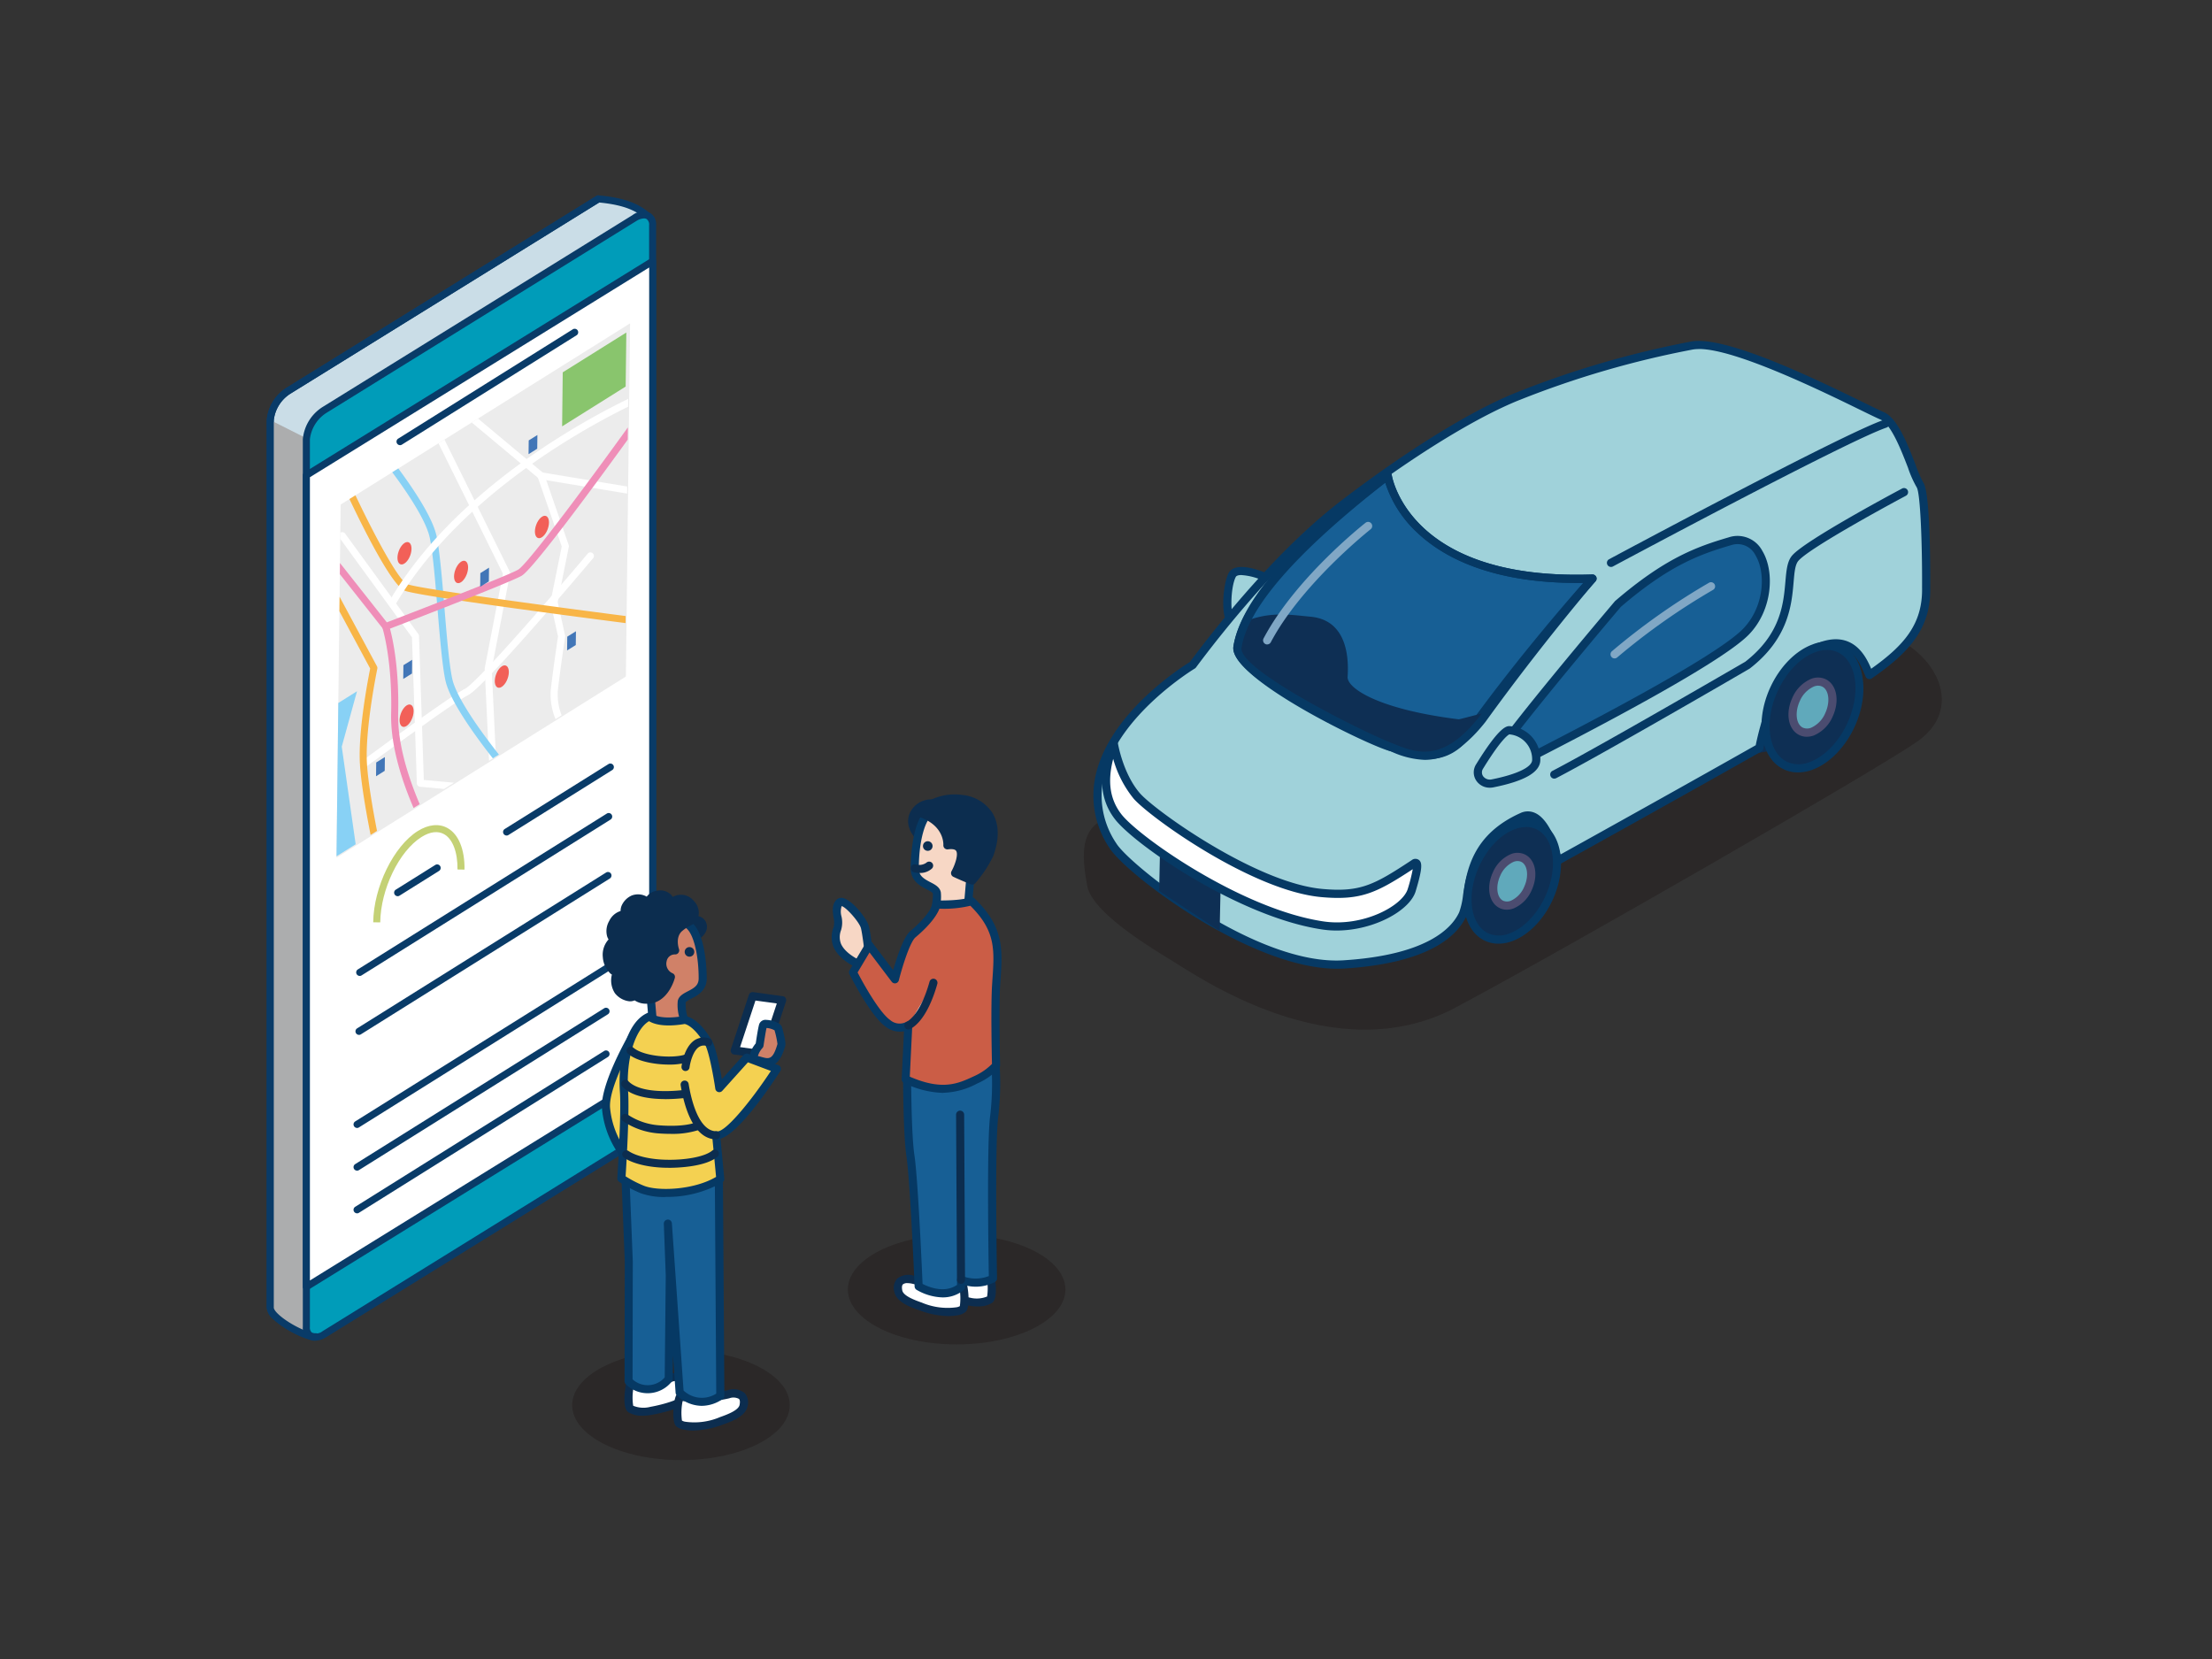 <svg xmlns="http://www.w3.org/2000/svg" xmlns:xlink="http://www.w3.org/1999/xlink" width="400" height="300" viewBox="0 0 400 300"><rect x="0" y="0" width="400" height="300" fill="#333333" stroke="none"/><defs><clipPath id="a"><rect width="400" height="300" transform="translate(2480 380)" fill="#bababa"/></clipPath><clipPath id="b"><path d="M60.85,154.84l52.16-32.66.75-63.6L61.6,91.24Z" fill="none"/></clipPath></defs><g transform="translate(-2480 -380)" clip-path="url(#a)"><g transform="translate(2480 380)"><rect width="400" height="300" fill="none"/><path d="M263.19,182.2c19-10.08,75.81-42.76,83.47-48.08s4.58-13.7-2.35-17.94c-2.57-1.57-53.06-29.66-53.06-29.66L199.14,148.4c-4.01,2.17-3.35,7.24-2.54,11.77s10.26,10.48,15.04,13.37,29.52,20.35,51.55,8.67Z" fill="#190e0e" opacity="0.3"/><path d="M229.14,104.5s-5.37-2.44-6.35-.49-1.37,7.86.16,8.85,6.18-8.36,6.18-8.36Z" fill="#a0d2da"/><path d="M223.21,113.68a1.253,1.253,0,0,1-.65-.19c-2.07-1.34-1.41-7.84-.42-9.8,1.23-2.46,6.31-.31,7.31.14a.764.764,0,0,1,.39.42.776.776,0,0,1-.03.58c-.96,1.93-4.23,8.25-6.22,8.8a1.261,1.261,0,0,1-.37.05Zm1.25-9.69c-.51,0-.88.11-1,.35-.96,1.91-1.05,6.95-.19,7.83.82-.37,2.93-3.56,4.85-7.3a11.212,11.212,0,0,0-3.67-.88Z" fill="#063964"/><path d="M283.76,152.41l-13.56-.2.73-11.08,13.55.2Z" fill="#0e2f54"/><path d="M323.6,135.1l-13.95,2.64,1.12-13.92,13.55.2Z" fill="#0e2f54"/><path d="M327.5,117.68c-6.15.53-8.64,6.74-9.66,11.94,4.68-2.65,8.67-4.93,11.29-6.48,1.13-.66,4.85-3.2,5.92-3.94-.88-1.95-5-1.74-7.54-1.52Z" fill="none"/><path d="M274.5,71.66c-8.6,3.44-20.36,10.96-31.28,19.29s-21.46,21.14-27.54,29.32c0,0-25.6,15.31-14.38,32.73,2.89,4.49,26.02,22.4,41.76,21.4,14.96-.96,19.92-5.72,21.48-9.12s-.3-12.62,10.68-17.55c3.75-1.69,5.77,5.63,6.54,7.88,10.08-5.6,25.22-14.03,36.39-20.36,1.02-5.2,3.82-14.61,9.35-17.58,7.68-4.11,9.67,2.45,10.55,4.4,6.88-4.76,10.41-8.85,10.26-15.84,0,0,.07-16.93-1.12-18.54s-3.63-11.16-6.87-12.51-27.04-14.08-34.37-12.7a169.082,169.082,0,0,0-31.46,9.17Z" fill="#a0d2da"/><path d="M241.8,175.18c-15.66,0-38.05-17-41.13-21.78a16.857,16.857,0,0,1-2.5-13.39c2.62-11.19,15.48-19.36,17-20.3,5.39-7.24,16.06-20.56,27.6-29.36,11.93-9.09,23.39-16.16,31.45-19.38a171.543,171.543,0,0,1,31.6-9.21c6.27-1.17,23.2,7.12,31.34,11.1,1.61.79,2.89,1.41,3.45,1.65,2.51,1.05,4.33,5.77,5.8,9.56a21.727,21.727,0,0,0,1.38,3.19c1.24,1.67,1.28,14.95,1.26,18.98.16,7.49-3.93,11.84-10.58,16.44a.75.75,0,0,1-1.1-.31c-.07-.15-.14-.33-.23-.53-.59-1.41-1.58-3.77-3.71-4.52-1.49-.53-3.37-.19-5.59,1-5.84,3.13-8.34,13.85-8.97,17.07a.715.715,0,0,1-.36.5c-11.76,6.66-27.85,15.62-36.4,20.36a.712.712,0,0,1-.62.04.737.737,0,0,1-.43-.45l-.21-.63c-.64-1.95-1.96-6.01-3.88-6.85a1.647,1.647,0,0,0-1.45.04c-7.96,3.58-8.84,9.4-9.49,13.65a13.914,13.914,0,0,1-.82,3.54c-1.75,3.82-7.01,8.59-22.11,9.55-.43.03-.86.04-1.3.04ZM307.24,63.12a6.794,6.794,0,0,0-1.15.09,169.937,169.937,0,0,0-31.3,9.12h-.01c-7.94,3.18-19.28,10.17-31.11,19.19-11.88,9.06-23.12,23.42-27.4,29.18a.756.756,0,0,1-.21.19c-.14.08-13.87,8.42-16.45,19.45a15.423,15.423,0,0,0,2.31,12.25c2.52,3.92,25.27,22.12,41.09,21.06,15.13-.97,19.56-5.86,20.86-8.69a13.694,13.694,0,0,0,.7-3.15c.66-4.33,1.65-10.87,10.34-14.77a3.136,3.136,0,0,1,2.66-.04c2.44,1.08,3.84,5.16,4.61,7.52,8.64-4.8,23.94-13.32,35.31-19.76.76-3.73,3.45-14.42,9.66-17.75,2.6-1.39,4.89-1.76,6.78-1.09,2.56.91,3.77,3.44,4.44,5.01,5.95-4.22,9.34-8.09,9.2-14.69.04-8.13-.32-17.12-.97-18.12a19.074,19.074,0,0,1-1.57-3.53c-1.22-3.15-3.06-7.92-4.99-8.73-.6-.25-1.83-.85-3.53-1.68-6.93-3.39-22.62-11.07-29.27-11.07ZM274.5,71.66h0Z" fill="#063964"/><path d="M250.95,86s3.16,19.76,37.04,18.62c0,0-11.39,12.6-21.66,26.82-5.09,7.77-10.87,4.52-14.82,3.64s-28.5-13.15-27.73-18.07,5.1-14.36,27.18-31.02Z" fill="#175f95"/><path d="M258.34,137.26a18.764,18.764,0,0,1-5.22-.97c-.62-.18-1.22-.35-1.78-.48-3.31-.74-29.2-13.11-28.3-18.91,1.26-8.1,10.5-18.69,27.46-31.49a.747.747,0,0,1,.72-.1.734.734,0,0,1,.45.57c.13.78,3.52,19.14,36.28,18a.776.776,0,0,1,.7.43.751.751,0,0,1-.12.81c-.11.12-11.48,12.73-21.61,26.76-2.77,4.23-5.78,5.38-8.58,5.38ZM250.5,87.27c-16.07,12.25-24.82,22.3-26,29.86-.62,3.95,22.64,16.23,27.16,17.24.59.13,1.21.31,1.87.5,3.81,1.1,8.12,2.36,12.17-3.83,8.32-11.52,17.45-22.08,20.6-25.64-16.66.24-25.52-4.8-30.05-9.12a21.071,21.071,0,0,1-5.75-9.01Z" fill="#063964"/><path d="M292.59,109.21s-21.01,24.79-22.6,28.3-.72,3.41,2.1,1.86,37.42-18.73,43.64-25.14,3.79-18.31-2.88-16.36c-5.76,1.69-11.36,3.71-20.26,11.34Z" fill="#175f95"/><path d="M269.63,141.14a1.109,1.109,0,0,1-.8-.3c-.69-.63-.36-1.77.48-3.64,1.61-3.57,21.85-27.46,22.71-28.47a.6.6,0,0,1,.08-.08c8.97-7.69,14.61-9.75,20.53-11.49a5.073,5.073,0,0,1,6.07,2.48c2.26,3.75,1.82,10.71-2.44,15.1-5.34,5.5-30.85,18.6-40.46,23.53-1.73.89-2.93,1.5-3.36,1.74a7.118,7.118,0,0,1-2.82,1.13Zm.31-1.21h0Zm23.17-30.2c-7.26,8.56-21.23,25.38-22.45,28.08a10.249,10.249,0,0,0-.67,1.76,13.209,13.209,0,0,0,1.74-.86c.44-.24,1.65-.86,3.4-1.76,9.54-4.9,34.9-17.92,40.07-23.24,3.79-3.9,4.21-10.03,2.24-13.31a3.621,3.621,0,0,0-4.39-1.82c-5.75,1.68-11.22,3.68-19.94,11.15Z" fill="#063964"/><path d="M251.51,135.09c3.95.88,8.27,5.86,16.95-6.16.08-.11-4.8,1.25-4.72,1.14-14.55-1.81-20.18-5.64-20.05-7.68.16-2.46.37-10.22-6.7-10.87-3.62-.33-7.32-1.03-12.04.93a32.62,32.62,0,0,0-1.17,4.56c-.77,4.92,23.79,17.19,27.73,18.07Z" fill="#0e2f54"/><path d="M257.62,137.41a15.92,15.92,0,0,1-5.94-1.46l-.45-.18c-.29-.11-29.15-12.71-28.19-18.87,1.2-7.72,10.44-18.31,27.45-31.49a.722.722,0,0,1,.72-.1.746.746,0,0,1,.46.57c.13.78,3.52,19.14,36.28,18a.77.77,0,0,1,.69.42.716.716,0,0,1-.11.8c-.1.11-9.78,11.4-19.91,25.44-4.23,5.37-7.89,6.87-11.02,6.87Zm-7.11-50.12c-16.13,12.61-24.88,22.65-26,29.85-.61,3.9,21.42,14.99,27.27,17.27l.45.18c3.85,1.52,8.65,3.42,15.23-4.93,8.19-11.35,16.1-20.92,18.9-24.25-16.69.22-25.57-4.79-30.11-9.12a21.084,21.084,0,0,1-5.75-8.99Z" fill="#063964"/><path d="M229.14,116.54a.692.692,0,0,1-.34-.09.743.743,0,0,1-.31-1c5.76-10.88,17.93-20.51,18.45-20.92a.736.736,0,0,1,1.04.13.744.744,0,0,1-.12,1.04c-.12.1-12.45,9.84-18.06,20.44a.734.734,0,0,1-.65.39Z" fill="#80a7c5"/><path d="M291.97,119.06a.711.711,0,0,1-.55-.25.732.732,0,0,1,.06-1.04,121.48,121.48,0,0,1,17.56-12.39.741.741,0,1,1,.73,1.29,119.7,119.7,0,0,0-17.31,12.2.722.722,0,0,1-.49.19Z" fill="#80a7c5"/><path d="M269.93,141.64a2.075,2.075,0,0,1-2.38-3.05c1.85-3,4.36-6.68,5.49-6.54a5.184,5.184,0,0,1,4.75,5.37C277.77,139.61,273.47,140.93,269.93,141.64Z" fill="#a0d2da"/><path d="M269.41,142.44a2.9,2.9,0,0,1-2.43-1.24,2.689,2.689,0,0,1-.05-2.99c4.38-7.11,5.61-6.96,6.21-6.89a5.932,5.932,0,0,1,5.4,6.11c-.02,2.19-2.78,3.8-8.45,4.94h0a3.115,3.115,0,0,1-.67.07Zm3.55-9.65s-1.12.27-4.77,6.2a1.222,1.222,0,0,0,0,1.37,1.531,1.531,0,0,0,1.6.57h0c4.54-.91,7.26-2.22,7.27-3.5a4.5,4.5,0,0,0-4.1-4.63Z" fill="#063964"/><path d="M220.55,168.33l-10.94-7.22.14-6.52L220.71,161Z" fill="#0e2f54"/><ellipse cx="11.1" cy="7.31" rx="11.1" ry="7.31" transform="translate(262.208 166.433) rotate(-65.49)" fill="#0e2f54"/><path d="M270.97,170.65a5.789,5.789,0,0,1-2.44-.53c-4.03-1.86-5.09-8.2-2.37-14.13,1.64-3.58,4.36-6.36,7.27-7.44a6.331,6.331,0,0,1,4.97.05c4.03,1.86,5.09,8.2,2.37,14.13h0c-1.64,3.58-4.36,6.36-7.27,7.44A7.253,7.253,0,0,1,270.97,170.65Zm4.99-21.09a6.038,6.038,0,0,0-2.02.38c-2.55.94-4.96,3.44-6.44,6.67-2.38,5.19-1.64,10.65,1.65,12.17a4.909,4.909,0,0,0,3.84,0c2.55-.94,4.96-3.44,6.44-6.67h0c2.38-5.19,1.64-10.65-1.65-12.17a4.279,4.279,0,0,0-1.82-.39Z" fill="#063964"/><ellipse cx="4.62" cy="3.12" rx="4.62" ry="3.12" transform="translate(268.707 162.282) rotate(-65.5)" fill="#60a9bb"/><path d="M272.47,164.5a2.946,2.946,0,0,1-1.24-.27c-1.97-.91-2.53-3.76-1.27-6.49a6.232,6.232,0,0,1,3.26-3.29,3.175,3.175,0,0,1,2.48.04c1.97.91,2.53,3.76,1.27,6.49h0a6.232,6.232,0,0,1-3.26,3.29,3.476,3.476,0,0,1-1.24.23Zm1.98-8.8a2.257,2.257,0,0,0-.73.14,4.759,4.759,0,0,0-2.43,2.52c-.88,1.91-.62,3.99.55,4.53a1.84,1.84,0,0,0,1.35,0,4.759,4.759,0,0,0,2.43-2.52h0c.88-1.91.62-3.99-.55-4.53a1.412,1.412,0,0,0-.62-.13Zm1.85,4.97h0Z" fill="#4b4c70"/><ellipse cx="11.65" cy="7.67" rx="11.65" ry="7.67" transform="translate(315.937 135.28) rotate(-65.49)" fill="#0e2f54"/><path d="M325.14,139.68a6,6,0,0,1-2.55-.55c-4.21-1.94-5.32-8.58-2.48-14.79,1.72-3.75,4.56-6.66,7.61-7.79a6.654,6.654,0,0,1,5.19.05c4.21,1.94,5.32,8.58,2.48,14.79h0c-1.72,3.75-4.56,6.66-7.61,7.79a7.7,7.7,0,0,1-2.65.5Zm5.24-22.15a6.175,6.175,0,0,0-2.13.41c-2.69.99-5.22,3.62-6.78,7.02-2.51,5.47-1.72,11.23,1.75,12.83a5.232,5.232,0,0,0,4.06,0c2.69-1,5.22-3.62,6.78-7.02h0c2.51-5.47,1.72-11.23-1.75-12.83a4.607,4.607,0,0,0-1.93-.41Zm4.35,13.55h0Z" fill="#063964"/><ellipse cx="4.85" cy="3.28" rx="4.85" ry="3.28" transform="translate(322.759 130.921) rotate(-65.5)" fill="#60a9bb"/><path d="M326.72,133.23a3.028,3.028,0,0,1-1.29-.28c-2.05-.94-2.63-3.92-1.32-6.76a6.47,6.47,0,0,1,3.4-3.43,3.334,3.334,0,0,1,2.58.04c2.05.94,2.63,3.91,1.32,6.76a6.47,6.47,0,0,1-3.4,3.43,3.761,3.761,0,0,1-1.29.24Zm2.08-9.24a2.3,2.3,0,0,0-.78.15,5,5,0,0,0-2.57,2.66c-.93,2.03-.66,4.23.6,4.8a1.953,1.953,0,0,0,1.45,0,5,5,0,0,0,2.57-2.66h0c.93-2.03.66-4.23-.6-4.8a1.613,1.613,0,0,0-.67-.14Z" fill="#4b4c70"/><path d="M281.07,140.8a.728.728,0,0,1-.66-.4.738.738,0,0,1,.32-1c8.56-4.45,34.6-19.58,34.86-19.73,6.44-5.01,6.92-10.5,7.27-14.52.18-2.04.32-3.64,1.21-4.69,2.37-2.79,19.17-11.74,19.89-12.12a.74.74,0,1,1,.69,1.31c-4.79,2.55-17.64,9.63-19.45,11.77-.59.69-.71,2.09-.86,3.86-.35,4.04-.88,10.15-7.92,15.61-.34.21-26.41,15.36-35,19.82a.707.707,0,0,1-.34.08Z" fill="#063964"/><path d="M291.32,102.52a.739.739,0,0,1-.35-1.39c1.73-.93,42.52-22.79,49.7-25.21a.74.74,0,0,1,.48,1.4c-7.06,2.38-49.05,24.88-49.47,25.11a.73.73,0,0,1-.35.09Z" fill="#063964"/><path d="M201.4,134.49s.89,5.67,4.15,9.44c2.65,3.07,21.05,16.46,33.51,17.57,7.2.64,9.82-.87,16.6-5.32,1-.66.65,1.35-.38,4.78s-8.64,7.5-16.07,6.4c-14.93-2.22-33.7-15.38-37.01-19.66s-2.24-9.35-.79-13.2Z" fill="#fff"/><path d="M241.69,168.27a17.266,17.266,0,0,1-2.59-.19c-14.99-2.23-33.86-15.26-37.48-19.94-2.78-3.59-3.07-8.14-.9-13.91a.743.743,0,0,1,1.43.14c0,.05.9,5.51,3.98,9.07,2.7,3.12,21.05,16.25,33.02,17.31,6.9.62,9.37-.76,16.12-5.2a1.077,1.077,0,0,1,1.29-.06c.63.47.71,1.44-.56,5.67-1.06,3.52-7.6,7.11-14.3,7.11ZM201.3,137.23c-1.07,4.11-.59,7.33,1.48,10.01,3.13,4.05,21.75,17.18,36.53,19.38,7.13,1.06,14.33-2.8,15.26-5.88a30.235,30.235,0,0,0,.9-3.56c-6.51,4.25-9.33,5.68-16.47,5.05-12.57-1.11-31.14-14.5-34.01-17.82a19.922,19.922,0,0,1-3.69-7.18Z" fill="#063964"/><path d="M117.78,39.71c-1.78-1.82-4.06-3.24-9.58-3.74L52.16,70.66a7.1,7.1,0,0,0-3.29,5.3V236.5c0,1.82,6.22,5.35,8.26,5.22Z" fill="#cadde7"/><path d="M57.02,242.36c-1.89,0-5.74-2.06-7.55-3.77a3.143,3.143,0,0,1-1.24-2.1V75.96a7.724,7.724,0,0,1,3.6-5.85l56.03-34.69a.6.6,0,0,1,.39-.09c5.6.51,8.04,1.94,9.98,3.93a.638.638,0,0,1,.15.63L57.73,241.9a.632.632,0,0,1-.57.45h-.15ZM108.35,36.62,52.5,71.2a6.533,6.533,0,0,0-2.99,4.76V236.5s.02.41.84,1.17a15.84,15.84,0,0,0,6.33,3.39L117.06,39.89C115.37,38.26,113.15,37.08,108.35,36.62Z" fill="#093b68"/><path d="M57.13,241.69l2.76-9.18-.7-151.35-10.32-5.2V236.47c0,1.82,6.22,5.35,8.26,5.22Z" fill="#acadae"/><path d="M114.73,206.56,58.69,241.25c-1.82,1.11-3.29.54-3.29-1.28V79.43a7.1,7.1,0,0,1,3.29-5.3l56.04-34.69c1.82-1.11,3.29-.54,3.29,1.28V201.26A7.1,7.1,0,0,1,114.73,206.56Z" fill="#009cb9"/><path d="M56.97,242.45a2.268,2.268,0,0,1-1.1-.27,2.376,2.376,0,0,1-1.11-2.21V79.43a7.724,7.724,0,0,1,3.6-5.85l56.03-34.69a3.128,3.128,0,0,1,3.15-.39,2.376,2.376,0,0,1,1.11,2.21V201.25a7.706,7.706,0,0,1-3.59,5.84L59.03,241.78a4,4,0,0,1-2.05.66ZM116.44,39.5a2.8,2.8,0,0,0-1.38.47L59.03,74.66a6.533,6.533,0,0,0-2.99,4.76V239.96a1.217,1.217,0,0,0,.46,1.1,2.009,2.009,0,0,0,1.86-.36l56.03-34.69h0a6.533,6.533,0,0,0,2.99-4.76V40.71a1.217,1.217,0,0,0-.46-1.1.922.922,0,0,0-.48-.11Z" fill="#093b68"/><path d="M118.02,193.98,55.4,232.69V85.95l62.62-38.72Z" fill="#fff"/><path d="M55.4,233.33a.681.681,0,0,1-.31-.08.648.648,0,0,1-.33-.56V85.95a.633.633,0,0,1,.3-.54L117.68,46.7a.614.614,0,0,1,.64-.01.648.648,0,0,1,.33.56V194a.633.633,0,0,1-.3.54L55.73,233.25a.656.656,0,0,1-.33.09ZM56.04,86.3V231.55l61.35-37.93V48.37Zm61.98,107.68h0Z" fill="#093b68"/><path d="M57.02,242.36c-1.89,0-5.74-2.06-7.55-3.77a3.143,3.143,0,0,1-1.24-2.1V75.96a7.724,7.724,0,0,1,3.6-5.85l56.03-34.69a.64.64,0,0,1,.67,1.09L52.5,71.2a6.533,6.533,0,0,0-2.99,4.76V236.5s.02.41.84,1.17c1.85,1.74,5.55,3.51,6.75,3.42a.636.636,0,0,1,.07,1.27h-.15Z" fill="#093b68"/><path d="M60.85,155.1l52.33-32.76.76-63.87L61.6,91.24Z" fill="#ececec"/><g clip-path="url(#b)"><path d="M86.34,143.22h-.06l-10.32-.95a.636.636,0,0,1-.58-.61l-.88-26.41L61.38,97.24a.637.637,0,1,1,1.03-.75l13.24,18.16a.641.641,0,0,1,.12.35l.87,26.04,9.76.9a.624.624,0,0,1,.57.69.639.639,0,0,1-.63.58Z" fill="#fff"/><path d="M89.24,141.76a.623.623,0,0,1-.63-.61l-.96-20.21a.757.757,0,0,1,.01-.15l3.29-17.04L77.2,75.93a.626.626,0,0,1,.29-.85.635.635,0,0,1,.85.29l13.84,28.01a.615.615,0,0,1,.05.4l-3.31,17.17.96,20.13a.637.637,0,0,1-.6.67h-.03Z" fill="#fff"/><path d="M102.79,133.27a.639.639,0,0,1-.47-.21,11.463,11.463,0,0,1-2.71-8.43c.48-4.14,1.18-8.75,1.3-9.54l-1.34-6.08a.57.57,0,0,1,0-.26l2.01-9.93L97.28,86.4,81,72.81a.639.639,0,0,1,.82-.98L98.24,85.54a.543.543,0,0,1,.19.28l4.41,12.75a.619.619,0,0,1,.02.33l-2.01,9.96,1.34,6.07a.448.448,0,0,1,0,.23c0,.05-.78,5.11-1.31,9.62a10.249,10.249,0,0,0,2.39,7.42.634.634,0,0,1-.04.9.65.65,0,0,1-.43.17Z" fill="#fff"/><path d="M116.52,89.76h-.1l-18.7-3.1a.634.634,0,0,1,.21-1.25l18.7,3.1a.627.627,0,0,1,.52.73.634.634,0,0,1-.63.53Z" fill="#fff"/><path d="M65.73,138.84a.63.63,0,0,1-.51-.26.638.638,0,0,1,.13-.89c.65-.48,15.83-11.67,18.74-13.14,2.04-1.03,14.39-15.18,22.19-24.44a.639.639,0,0,1,.98.82c-2,2.38-19.66,23.28-22.59,24.76-2.82,1.42-18.4,12.92-18.56,13.03A.658.658,0,0,1,65.73,138.84Z" fill="#fff"/><path d="M91.66,139.88a.651.651,0,0,1-.49-.23c-.39-.46-9.48-11.25-10.63-16.63-.58-2.7-1.01-7.92-1.43-12.98-.41-4.96-.83-10.09-1.39-12.77-1.09-5.24-9.8-15.74-9.89-15.85a.639.639,0,1,1,.98-.82c.37.44,9,10.85,10.15,16.4.57,2.75,1,7.92,1.41,12.92s.84,10.2,1.41,12.82c1.09,5.07,10.27,15.97,10.36,16.08a.635.635,0,0,1-.48,1.05Z" fill="#88d1f5"/><path d="M68.87,157.33a.639.639,0,0,1-.62-.5c-.11-.49-2.76-12.16-3.16-18.59-.38-6.02,1.52-15.7,1.85-17.35l-7.41-13.78a.635.635,0,1,1,1.12-.6l7.52,13.98a.636.636,0,0,1,.06.43c-.02.11-2.27,10.95-1.87,17.24.4,6.32,3.1,18.27,3.13,18.39a.638.638,0,0,1-.48.76.676.676,0,0,1-.14.02Z" fill="#f8b547"/><path d="M114.81,112.88h-.08c-1.58-.2-38.73-4.94-41.53-6.06-2.84-1.14-9.71-15.89-11.06-18.84a.633.633,0,0,1,1.15-.53c3.04,6.64,8.54,17.45,10.37,18.19,2.19.88,30.5,4.61,41.22,5.98a.638.638,0,0,1-.08,1.27Z" fill="#f8b547"/><path d="M57.57,117.21l3.48,9.99,3.51-2.2L61.8,135.02l3,21.05-8.96,6.14Z" fill="#88d1f5"/><path d="M71.12,109.36a.62.62,0,0,1-.32-.09.635.635,0,0,1-.22-.87c14.65-24.62,46.44-37.85,46.76-37.99a.637.637,0,0,1,.48,1.18c-.32.13-31.72,13.21-46.15,37.46a.637.637,0,0,1-.55.31Z" fill="#fff"/><path d="M101.65,77.1l11.49-7.2.12-9.77-11.5,7.2Z" fill="#89c56d"/><path d="M69.75,113.93a.65.65,0,0,1-.5-.24L58.72,100.36a.633.633,0,0,1,.99-.79l10.24,12.97c3.08-1.18,21.47-8.25,23.74-9.52,1.77-.99,14.12-17.71,21.99-28.71a.638.638,0,0,1,1.04.74c-2.02,2.82-19.82,27.63-22.41,29.08-2.55,1.42-23.45,9.42-24.34,9.76a.587.587,0,0,1-.23.04Z" fill="#ef8eb8"/><path d="M77.83,151.54a.634.634,0,0,1-.55-.32c-.28-.49-6.79-12.12-6.55-22.2.23-9.78-1.57-15.47-1.59-15.53a.636.636,0,1,1,1.21-.39c.08.24,1.89,5.94,1.65,15.95-.23,9.74,6.32,21.43,6.39,21.54a.639.639,0,0,1-.24.87.6.6,0,0,1-.31.08Z" fill="#ef8eb8"/></g><ellipse cx="2.12" cy="1.11" rx="2.12" ry="1.11" transform="translate(81.607 105.038) rotate(-69.95)" fill="#f26058"/><ellipse cx="2.12" cy="1.11" rx="2.12" ry="1.11" transform="translate(71.375 101.656) rotate(-69.95)" fill="#f26058"/><ellipse cx="2.12" cy="1.11" rx="2.12" ry="1.11" transform="translate(71.755 131.031) rotate(-69.95)" fill="#f26058"/><ellipse cx="2.12" cy="1.11" rx="2.12" ry="1.11" transform="translate(88.974 123.957) rotate(-69.95)" fill="#f26058"/><ellipse cx="2.12" cy="1.11" rx="2.12" ry="1.11" transform="translate(96.232 96.907) rotate(-69.95)" fill="#f26058"/><path d="M95.58,82.13l1.57-.99.03-2.48-1.57.98Z" fill="#4276b7"/><path d="M86.83,106.12l1.57-.98.03-2.49-1.57.99Z" fill="#4276b7"/><path d="M72.92,122.78l1.58-.99.03-2.48-1.58.98Z" fill="#4276b7"/><path d="M102.55,117.62l1.57-.98.03-2.49-1.57.98Z" fill="#4276b7"/><path d="M68,140.37l1.57-.98.03-2.49-1.57.98Z" fill="#4276b7"/><path d="M65.05,176.48a.645.645,0,0,1-.54-.3.635.635,0,0,1,.2-.88l45.02-28.18a.638.638,0,0,1,.68,1.08L65.39,176.38a.589.589,0,0,1-.34.1Z" fill="#093b68"/><path d="M64.92,187.14a.645.645,0,0,1-.54-.3.635.635,0,0,1,.2-.88l45.02-28.18a.638.638,0,0,1,.68,1.08L65.26,187.04a.589.589,0,0,1-.34.1Z" fill="#093b68"/><path d="M64.57,203.97a.645.645,0,0,1-.54-.3.635.635,0,0,1,.2-.88l45.02-28.18a.638.638,0,0,1,.68,1.08L64.91,203.87a.589.589,0,0,1-.34.1Z" fill="#093b68"/><path d="M64.57,211.69a.645.645,0,0,1-.54-.3.635.635,0,0,1,.2-.88l45.02-28.18a.638.638,0,0,1,.68,1.08L64.91,211.59a.589.589,0,0,1-.34.1Z" fill="#093b68"/><path d="M64.57,219.41a.645.645,0,0,1-.54-.3.635.635,0,0,1,.2-.88l45.02-28.18a.638.638,0,0,1,.68,1.08L64.91,219.31a.589.589,0,0,1-.34.1Z" fill="#093b68"/><path d="M68.76,166.8l-1.27-.02c.07-6.36,3.69-13.76,8.05-16.5,1.94-1.21,3.85-1.4,5.39-.54,2,1.12,3.12,3.86,3.07,7.51l-1.27-.02c.04-3.12-.87-5.51-2.42-6.38-1.13-.64-2.55-.46-4.09.51-4.04,2.53-7.39,9.45-7.46,15.43Z" fill="#c4d175"/><path d="M71.91,162.06a.645.645,0,0,1-.54-.3.635.635,0,0,1,.2-.88l7.14-4.47a.638.638,0,0,1,.68,1.08l-7.14,4.47A.589.589,0,0,1,71.91,162.06Z" fill="#093b68"/><path d="M91.61,151.09a.645.645,0,0,1-.54-.3.635.635,0,0,1,.2-.88l18.76-11.74a.638.638,0,0,1,.68,1.08L91.95,150.99A.589.589,0,0,1,91.61,151.09Z" fill="#093b68"/><path d="M72.34,80.5a.645.645,0,0,1-.54-.3.635.635,0,0,1,.2-.88l31.58-19.77a.638.638,0,0,1,.68,1.08L72.68,80.4A.589.589,0,0,1,72.34,80.5Z" fill="#093b68"/><ellipse cx="19.67" cy="9.93" rx="19.67" ry="9.93" transform="translate(153.32 223.25)" fill="#190e0e" opacity="0.3"/><path d="M179.14,230.87s.54,3.67-.17,4.14a5.33,5.33,0,0,1-3.73.36c-1.74-.31-7.35-1.54-6.93-3.55.32-1.55,1.54-3.32,3.75-2.21s4.9-.39,4.9-.39l2.18,1.66Z" fill="#fff"/><path d="M176.82,236.25a8.836,8.836,0,0,1-1.71-.17c-1.78-.32-6.04-1.26-7.21-3a1.837,1.837,0,0,1-.31-1.42,4.008,4.008,0,0,1,1.97-2.87,3.1,3.1,0,0,1,2.83.15c1.83.91,4.19-.37,4.22-.38a.729.729,0,0,1,.8.06l2.18,1.66a.771.771,0,0,1,.28.47c.41,2.74.24,4.37-.48,4.86a4.621,4.621,0,0,1-2.56.63Zm-6.07-6.26a1.309,1.309,0,0,0-.56.12,2.657,2.657,0,0,0-1.17,1.85.369.369,0,0,0,.09.31c.66.97,3.62,1.9,6.26,2.38a4.943,4.943,0,0,0,3.13-.2,9.781,9.781,0,0,0-.04-3.18l-1.58-1.21a6.318,6.318,0,0,1-5.14.2,2.2,2.2,0,0,0-.98-.27Z" fill="#0c2d4f"/><path d="M169.2,232.11s-2.26-.28-4-.67-3.16,0-2.75,2.05c.3,1.47,2.72,2.29,3.97,2.74a12.772,12.772,0,0,0,6.66.89,2.013,2.013,0,0,0,1.05-.43c.54-.51.22-4.8-.28-4.77l-4.65.2Z" fill="#fff"/><path d="M171.46,237.99a15.6,15.6,0,0,1-5.29-1.08l-.15-.05c-1.47-.53-3.92-1.42-4.29-3.23a2.511,2.511,0,0,1,.53-2.43,3.282,3.282,0,0,1,3.1-.48c1.54.35,3.51.61,3.87.65l4.62-.2a.931.931,0,0,1,.87.67c.36.84.79,4.55-.09,5.37a2.765,2.765,0,0,1-1.42.62,9.6,9.6,0,0,1-1.76.16Zm-7.37-5.96a1.226,1.226,0,0,0-.81.22c-.25.24-.18.79-.12,1.1.2,1.01,2.33,1.77,3.35,2.14l.15.05a11.874,11.874,0,0,0,6.28.86,1.673,1.673,0,0,0,.63-.21,10.5,10.5,0,0,0-.12-3.54l-4.23.18h-.12c-.09-.01-2.31-.29-4.08-.68a4.326,4.326,0,0,0-.95-.12Zm9.8.61h0Z" fill="#0c2d4f"/><path d="M168.56,145.3s-2.69-.08-3.45,2.21c-1.04,3.18,3.39,5.58,3.39,5.58l.06-7.79Z" fill="#0c2d4f"/><path d="M168.51,153.82a.73.73,0,0,1-.35-.09c-.2-.11-4.96-2.73-3.74-6.45a4.24,4.24,0,0,1,4.16-2.72.732.732,0,0,1,.71.74l-.06,7.79a.718.718,0,0,1-.36.62.686.686,0,0,1-.37.1Zm-.68-7.72a2.534,2.534,0,0,0-2.02,1.64c-.55,1.67.89,3.15,1.98,3.99l.04-5.62Z" fill="#0c2d4f"/><path d="M155.72,174.56s-3.28-1.26-4.31-3.55a4.186,4.186,0,0,1,0-3.08c.55-1.34-.71-3.55.32-4.66.92-1,4.31,3.04,4.66,4.42s.79,5.45.79,5.45l-1.46,1.42Z" fill="#f7d7c5"/><path d="M155.72,175.29a.751.751,0,0,1-.26-.05c-.15-.06-3.57-1.4-4.71-3.94a4.865,4.865,0,0,1,0-3.66,3.928,3.928,0,0,0-.02-1.74c-.15-1.06-.33-2.27.48-3.14a1.284,1.284,0,0,1,1.32-.34c1.63.42,4.23,3.67,4.59,5.08s.79,5.38.81,5.55a.741.741,0,0,1-.22.6l-1.46,1.42a.754.754,0,0,1-.51.21Zm-3.52-11.44a3.2,3.2,0,0,0-.04,1.85,4.8,4.8,0,0,1-.07,2.5,3.42,3.42,0,0,0,0,2.5c.69,1.53,2.62,2.58,3.48,2.99l.85-.83c-.12-1.01-.46-3.91-.73-5s-2.65-3.8-3.49-4.01Z" fill="#063964"/><path d="M179.78,190.04a51.181,51.181,0,0,1,0,11.76c-.69,4.86-.24,29.38-.24,29.38a6.917,6.917,0,0,1-5.76.25v1.29c-3.28,2.65-7.67-.11-7.67-.11s-.79-18.95-1.48-23.58-.61-17.62-.61-17.62l15.76-1.36Z" fill="#175f95"/><path d="M170.43,234.61a9.782,9.782,0,0,1-4.7-1.38.745.745,0,0,1-.34-.59c0-.19-.8-18.97-1.47-23.5-.69-4.63-.63-17.2-.62-17.73a.721.721,0,0,1,.67-.72l15.76-1.37a.731.731,0,0,1,.79.63,51.82,51.82,0,0,1,0,11.96c-.67,4.75-.23,29.02-.23,29.26a.755.755,0,0,1-.35.64,7.43,7.43,0,0,1-5.41.61v.3a.741.741,0,0,1-.27.57,5.931,5.931,0,0,1-3.81,1.32Zm-3.6-2.44c.97.5,3.9,1.79,6.23.18v-.92a.748.748,0,0,1,.31-.6.7.7,0,0,1,.67-.08,6.5,6.5,0,0,0,4.77,0c-.06-3.5-.39-24.49.25-29.04a49.473,49.473,0,0,0,.07-10.87l-14.38,1.25c0,2.71.02,12.92.61,16.84.64,4.29,1.35,20.4,1.47,23.25Z" fill="#063964"/><path d="M168.57,146.58c-2.22.93-3.16,6.2-3.16,10.44,0,3.07,3.7,2.98,4,4.44s-.73,4.14-.73,4.14l6.2.03.57-6.77S179.29,142.07,168.57,146.58Z" fill="#f7d7c5"/><path d="M174.88,166.36h0l-6.2-.03a.731.731,0,0,1-.6-.32.7.7,0,0,1-.08-.67,9.435,9.435,0,0,0,.7-3.73c-.05-.24-.65-.55-1.13-.8-1.15-.59-2.88-1.49-2.89-3.79,0-.98.1-9.64,3.61-11.12h0c2.74-1.15,4.89-1.1,6.39.16,3.6,3.02,1.69,12.05,1.5,12.91l-.57,6.72a.73.73,0,0,1-.73.67Zm-5.19-1.48,4.52.02.52-6.1a.24.24,0,0,1,.02-.1c.57-2.49,1.5-9.41-1.01-11.51-1.04-.88-2.69-.85-4.88.07-1.55.65-2.71,4.85-2.71,9.77,0,1.32.83,1.84,2.09,2.5.84.43,1.7.88,1.89,1.81a8.25,8.25,0,0,1-.43,3.56Z" fill="#063964"/><path d="M164.26,185.44a3.311,3.311,0,0,1-3.68-.37c-2.61-1.82-6.32-9.24-6.32-9.24l2.92-4.9,4.66,6.16s1.74-6.87,3.24-8.14c4.06-3.42,4.27-5.37,4.27-5.37,5.06.08,6.32-.63,6.32-.63,5.38,5.14,4.9,8.95,4.48,15.03-.28,4.14-.02,14.71-.02,14.71a11.121,11.121,0,0,1-3.44,2.49c-3.04,1.39-6.16,3.08-12.92,0l.48-9.73Z" fill="#cb5d46"/><path d="M170.56,197.63a17,17,0,0,1-7.08-1.8.738.738,0,0,1-.43-.7l.42-8.64a4.2,4.2,0,0,1-3.31-.83c-2.73-1.9-6.4-9.21-6.56-9.52a.726.726,0,0,1,.03-.7l2.92-4.9a.736.736,0,0,1,.59-.36.692.692,0,0,1,.62.29l3.76,4.97c.63-2.23,1.85-6.02,3.09-7.06,3.69-3.11,4.01-4.89,4.01-4.91a.756.756,0,0,1,.72-.64h.01c4.64.07,5.96-.54,5.97-.55a.763.763,0,0,1,.84.12c5.43,5.2,5.15,9.29,4.75,14.96l-.04.64c-.28,4.06-.02,14.53-.02,14.64a.768.768,0,0,1-.18.5,11.773,11.773,0,0,1-3.68,2.67l-.35.16a13.666,13.666,0,0,1-6.09,1.64Zm-6.03-2.93c5.88,2.56,8.74,1.24,11.5-.04l.35-.16a10.616,10.616,0,0,0,3-2.11c-.04-1.79-.23-10.69.03-14.47l.04-.64c.39-5.54.62-8.93-3.98-13.49a20.5,20.5,0,0,1-5.59.53c-.35.91-1.38,2.7-4.34,5.19-.96.81-2.35,5.19-3,7.76a.75.75,0,0,1-.56.54.734.734,0,0,1-.73-.28l-4.01-5.3-2.16,3.62c1.16,2.25,4,7.29,5.9,8.61a2.6,2.6,0,0,0,2.91.33.727.727,0,0,1,.74.02.74.74,0,0,1,.34.65l-.45,9.23Z" fill="#063964"/><path d="M168.8,177.72c-.93,3.31-2.48,6.6-4.54,7.72" fill="#fff"/><path d="M164.26,186.17a.73.73,0,0,1-.35-1.37c1.6-.87,3.13-3.52,4.18-7.28a.73.73,0,0,1,.9-.51.738.738,0,0,1,.51.9c-.68,2.43-2.23,6.72-4.89,8.17a.73.73,0,0,1-.35.09Z" fill="#0c2d4f"/><path d="M166.25,146.98c5.4,1.72,5.06,5.9,5.06,5.9,4.53-.65,1.39,5.02,1.39,5.02,1.58.75,3.1,1.33,3.1,1.33a21.66,21.66,0,0,0,3.1-4.64c2.01-5.49.01-9.37-5.05-10.1a9.1,9.1,0,0,0-7.6,2.5Z" fill="#0c2d4f"/><path d="M175.81,159.95a.8.8,0,0,1-.26-.05c-.06-.02-1.57-.6-3.16-1.35a.723.723,0,0,1-.38-.44.738.738,0,0,1,.06-.58c.6-1.09,1.28-3.02.82-3.68-.26-.37-1.03-.32-1.47-.26a.731.731,0,0,1-.83-.78c0-.14.19-3.63-4.56-5.14a.724.724,0,0,1-.48-.51.734.734,0,0,1,.17-.68,9.8,9.8,0,0,1,8.24-2.73,7.308,7.308,0,0,1,5.52,3.28c1.21,2.02,1.25,4.72.12,7.8a22.352,22.352,0,0,1-3.23,4.87.745.745,0,0,1-.55.25Zm-2.11-2.4c.76.34,1.45.62,1.89.8a18.417,18.417,0,0,0,2.64-4.02c.97-2.66.97-4.92,0-6.55a5.9,5.9,0,0,0-4.47-2.58,8.36,8.36,0,0,0-6.09,1.53,6.858,6.858,0,0,1,4.33,5.36,2.372,2.372,0,0,1,2.09.94C174.97,154.31,174.22,156.41,173.7,157.55Z" fill="#0c2d4f"/><line x1="0.16" y1="29.86" transform="translate(173.62 201.57)" fill="#fff"/><path d="M173.78,232.16a.728.728,0,0,1-.73-.73l-.16-29.86a.73.73,0,0,1,1.46,0l.16,29.86a.728.728,0,0,1-.73.73Z" fill="#0c2d4f"/><circle cx="0.87" cy="0.87" r="0.87" transform="translate(166.9 152.12)" fill="#0c2e52"/><path d="M166.32,157.87a4.123,4.123,0,0,1-1.12-.15.731.731,0,0,1,.42-1.4,2.207,2.207,0,0,0,1.89-.31.729.729,0,1,1,.99,1.07,3.141,3.141,0,0,1-2.18.78Z" fill="#0c2d4f"/><ellipse cx="19.67" cy="9.93" rx="19.67" ry="9.93" transform="translate(103.47 244.17)" fill="#190e0e" opacity="0.3"/><path d="M132.86,189.96l5.33.73,3.25-9.83-5.33-.73Z" fill="#fff"/><path d="M138.19,191.42h-.1l-5.33-.73a.7.7,0,0,1-.52-.34.746.746,0,0,1-.07-.62l3.25-9.83a.715.715,0,0,1,.79-.49l5.33.73a.7.7,0,0,1,.52.34.746.746,0,0,1,.07.62l-3.25,9.83a.73.73,0,0,1-.69.5Zm-4.36-2.07,3.86.53,2.78-8.42-3.86-.53Z" fill="#0c2d4f"/><path d="M113.86,250.62s-.54,3.67.17,4.14a5.33,5.33,0,0,0,3.73.36c1.74-.31,7.35-1.54,6.93-3.55-.32-1.55-1.54-3.32-3.75-2.21s-4.9-.39-4.9-.39l-2.18,1.66Z" fill="#fff"/><path d="M116.17,256a4.562,4.562,0,0,1-2.55-.63c-.73-.48-.89-2.12-.48-4.86a.72.72,0,0,1,.28-.47l2.18-1.66a.728.728,0,0,1,.8-.06c.02.01,2.38,1.3,4.22.38a3.1,3.1,0,0,1,2.83-.15,4.016,4.016,0,0,1,1.97,2.87,1.789,1.789,0,0,1-.31,1.42c-1.17,1.74-5.43,2.67-7.21,3a9.7,9.7,0,0,1-1.71.17Zm-1.68-1.8a4.943,4.943,0,0,0,3.13.2c2.64-.48,5.6-1.4,6.26-2.38a.408.408,0,0,0,.09-.31,2.657,2.657,0,0,0-1.17-1.85,1.7,1.7,0,0,0-1.54.14,6.284,6.284,0,0,1-5.14-.19l-1.58,1.21a9.789,9.789,0,0,0-.04,3.18Zm.02.04h0Z" fill="#0c2d4f"/><path d="M127.7,252.81s2.26-.28,4-.67,3.16,0,2.75,2.05c-.3,1.47-2.72,2.29-3.97,2.74a12.773,12.773,0,0,1-6.66.89,2.013,2.013,0,0,1-1.05-.43c-.54-.51-.22-4.8.28-4.77l4.65.2Z" fill="#fff"/><path d="M125.45,258.69a9.6,9.6,0,0,1-1.76-.16,2.765,2.765,0,0,1-1.42-.62c-.87-.82-.45-4.52-.09-5.37a.913.913,0,0,1,.91-.67c.01,0,.37.02,4.58.19.36-.05,2.34-.3,3.87-.65a3.294,3.294,0,0,1,3.1.48,2.535,2.535,0,0,1,.53,2.43c-.37,1.81-2.82,2.7-4.29,3.23l-.15.05a15.79,15.79,0,0,1-5.29,1.08Zm-2.12-1.8a1.673,1.673,0,0,0,.63.21,11.774,11.774,0,0,0,6.28-.86l.15-.05c1.02-.37,3.15-1.14,3.35-2.14.06-.31.13-.85-.12-1.09a2.145,2.145,0,0,0-1.75-.1c-1.76.4-3.98.67-4.08.68h-.12l-4.23-.18a10.5,10.5,0,0,0-.12,3.54Zm-.3-3.55h0Z" fill="#0c2d4f"/><path d="M113.07,212.38l.63,15.73-.04,21.68c4.27,3.44,7.27-.44,7.27-.44l.19-18.71-.36-9.36,2.13,30.53a5.609,5.609,0,0,0,7.35.59l-.27-40.56-16.91.54Z" fill="#175f95"/><path d="M126.88,254.22a6.559,6.559,0,0,1-4.47-1.88.72.72,0,0,1-.24-.49l-.47-6.72-.04,4.22a.777.777,0,0,1-.15.44,5.579,5.579,0,0,1-8.3.56.741.741,0,0,1-.27-.57l.04-21.68-.63-15.7a.764.764,0,0,1,.2-.53.714.714,0,0,1,.51-.23l16.91-.54a.794.794,0,0,1,.53.2.726.726,0,0,1,.22.52l.27,40.56a.761.761,0,0,1-.27.58,6.723,6.723,0,0,1-3.82,1.26Zm-3.27-2.77a4.821,4.821,0,0,0,5.91.56l-.26-39.42-15.43.49.6,15-.04,21.35a4.068,4.068,0,0,0,5.81-.35l.19-18.44-.35-9.33a.731.731,0,0,1,1.46-.08l2.11,30.23Z" fill="#063964"/><path d="M125.35,166.3a2.505,2.505,0,0,0-.46-2.93,2.224,2.224,0,0,0-3.13-.38l3.13,6.79s2.38-.92,2.19-2.36c-.12-.94-.98-1.13-1.74-1.12Z" fill="#0c2d4f"/><path d="M124.9,170.52a.726.726,0,0,1-.66-.42l-3.14-6.79a.721.721,0,0,1,.18-.85,2.954,2.954,0,0,1,4.13.4,3.067,3.067,0,0,1,.9,2.82,1.908,1.908,0,0,1,1.51,1.66c.26,1.96-2.36,3.03-2.66,3.14a.8.8,0,0,1-.26.05Zm-2.19-7.21,2.54,5.5c.57-.33,1.18-.82,1.12-1.29-.02-.16-.06-.52-1-.48a.73.73,0,0,1-.69-1.01,1.717,1.717,0,0,0-.3-2.13,1.679,1.679,0,0,0-1.68-.59Z" fill="#0c2d4f"/><path d="M114.18,187.77s-4.94,8.63-4.58,12.64a16.113,16.113,0,0,0,5.06,10.35l-.47-22.99Z" fill="#f4d151"/><path d="M114.65,211.49a.754.754,0,0,1-.47-.17,16.814,16.814,0,0,1-5.32-10.85c-.37-4.19,4.47-12.71,4.68-13.07a.73.73,0,0,1,1.36.35l.47,22.99a.738.738,0,0,1-.41.67.711.711,0,0,1-.32.07ZM113.5,190.6c-1.4,2.79-3.4,7.28-3.18,9.74a15.641,15.641,0,0,0,3.56,8.55Z" fill="#063964"/><path d="M124.06,167.01c2.1.88,3,5.89,3,9.92,0,2.92-3.52,2.83-3.8,4.22s.69,3.93.69,3.93l-5.89.02-.54-6.43s-3.65-15.95,6.54-11.67Z" fill="#d08168"/><path d="M118.07,185.84a.73.73,0,0,1-.73-.67l-.54-6.38c-.18-.83-1.99-9.41,1.44-12.29,1.43-1.2,3.49-1.26,6.11-.16h0c3.36,1.41,3.45,9.66,3.45,10.59,0,2.21-1.66,3.07-2.76,3.64-.45.23-1.01.52-1.05.73a8.652,8.652,0,0,0,.66,3.53.7.7,0,0,1-.08.67.731.731,0,0,1-.6.32l-5.89.03h0Zm2.94-18.83a2.762,2.762,0,0,0-1.83.6c-2.36,1.99-1.48,8.54-.94,10.9a.356.356,0,0,0,.02.1l.49,5.76,4.21-.02a7.915,7.915,0,0,1-.4-3.35c.18-.89,1.01-1.32,1.81-1.74,1.23-.63,1.97-1.11,1.97-2.34,0-4.66-1.1-8.63-2.55-9.25a7.329,7.329,0,0,0-2.78-.67Z" fill="#063964"/><path d="M124.9,166.52l-3.38-2.03s.17-3.1-2.59-2.7a2.006,2.006,0,0,0-1.69,1.3,3.2,3.2,0,0,0-2.7-.49c-1.03.46-2.03,1.67-1.41,2.92-1.06-.34-1.76.37-2.34,1.37s-.63,2.53.37,3.04a3.057,3.057,0,0,0-1.43,3.08c.1,1.05.73,2.95,1.99,2.65a3.288,3.288,0,0,0,.04,3.48c.63.76,2.18,1.83,3.23.72-.02.84,1.73,1,2.53.88,2.85-.41,3.79-4.09,3.79-4.09-2.61-1.3-1.66-4.86.77-4.8,0,0-.88-2.4.64-3.92a8.689,8.689,0,0,1,2.18-1.41Z" fill="#0c2d4f"/><path d="M116.99,181.5a3.723,3.723,0,0,1-2.23-.6,2.058,2.058,0,0,1-.93.17,3.911,3.911,0,0,1-2.63-1.46,4.236,4.236,0,0,1-.55-3.38,1.643,1.643,0,0,1-.22-.14,4.506,4.506,0,0,1-1.42-3,4.1,4.1,0,0,1,1.04-3.21,2.242,2.242,0,0,1-.28-.63,3.621,3.621,0,0,1,.4-2.72,3.394,3.394,0,0,1,2.05-1.79,2.654,2.654,0,0,1,.15-.87,3.562,3.562,0,0,1,1.88-1.94,3.213,3.213,0,0,1,2.7.21,2.731,2.731,0,0,1,1.89-1.07,2.786,2.786,0,0,1,2.41.63,3.6,3.6,0,0,1,1.01,2.38l3.03,1.82a.73.73,0,0,1-.08,1.29,7.9,7.9,0,0,0-1.96,1.26c-1.17,1.17-.48,3.14-.47,3.16a.722.722,0,0,1-.1.68.694.694,0,0,1-.61.3,1.494,1.494,0,0,0-1.52,1.23,1.875,1.875,0,0,0,1.1,2.19.716.716,0,0,1,.38.83c-.04.17-1.1,4.16-4.4,4.63a4.606,4.606,0,0,1-.63.04Zm-1.27-1.7a3.16,3.16,0,0,0,1.69.22c1.76-.25,2.68-2.12,3.02-3.04a3.31,3.31,0,0,1-1.31-3.52,3.035,3.035,0,0,1,2.06-2.22,4.291,4.291,0,0,1,1.03-3.83,6.9,6.9,0,0,1,1.22-.93l-2.28-1.37a.729.729,0,0,1-.35-.67,2.417,2.417,0,0,0-.54-1.68,1.433,1.433,0,0,0-1.21-.26,1.293,1.293,0,0,0-1.12.85.767.767,0,0,1-.42.41.692.692,0,0,1-.58-.03c-.88-.43-1.55-.72-2.08-.48a2.107,2.107,0,0,0-1.1,1.1,1,1,0,0,0,.05.83.731.731,0,0,1-.88,1.02c-.38-.12-.8-.14-1.49,1.04a2.209,2.209,0,0,0-.26,1.58.668.668,0,0,0,.34.45h0a.717.717,0,0,1,.31.98.726.726,0,0,1-.47.37,2.633,2.633,0,0,0-.89,2.3,3.167,3.167,0,0,0,.81,1.95.32.32,0,0,0,.28.06.707.707,0,0,1,.79.32.722.722,0,0,1-.06.85,2.636,2.636,0,0,0,.04,2.55,2.537,2.537,0,0,0,1.56.93.739.739,0,0,0,.58-.25.723.723,0,0,1,.81-.17.736.736,0,0,1,.45.61Zm-4.87-9.2Zm-.02-.01h0a.031.031,0,0,1,.02.01h-.02Z" fill="#0c2d4f"/><path d="M129.5,205.31c2.94.49,11-12.01,11-12.01l-5.47-2.05-4.98,5.53s-.97-6.61-1.97-8.29c-2.45-4.11-4.32-4.04-4.32-4.04-5.08.88-6.32-.63-6.32-.63-3.27,1.35-5.03,7.52-4.61,13.6.28,4.14-.47,15.68-.47,15.68a20.829,20.829,0,0,0,3.79,2.01c2.97,1.19,9.99.79,14.1-1.9l-.75-7.9Z" fill="#f4d151"/><path d="M120.38,216.46a12.726,12.726,0,0,1-4.5-.68,22.485,22.485,0,0,1-3.94-2.09.726.726,0,0,1-.31-.65c0-.12.75-11.54.47-15.58-.4-5.91,1.2-12.72,5.06-14.32a.724.724,0,0,1,.84.21h0s1.21,1.14,5.63.38c.33-.01,2.47.03,5.07,4.38.77,1.29,1.47,4.93,1.83,7.04l3.95-4.39a.749.749,0,0,1,.8-.2l5.47,2.05a.727.727,0,0,1,.44.45.714.714,0,0,1-.08.62c-1.78,2.76-7.43,11.18-10.82,12.24l.68,7.2a.719.719,0,0,1-.33.68,20.1,20.1,0,0,1-10.27,2.64Zm-7.26-3.75a20.543,20.543,0,0,0,3.31,1.71c2.57,1.03,9.05.78,13.06-1.6l-.71-7.45a.707.707,0,0,1,.23-.6.741.741,0,0,1,.62-.19c1.46.26,6.09-5.34,9.77-10.92l-4.15-1.56-4.64,5.16a.727.727,0,0,1-1.26-.38c-.26-1.8-1.12-6.75-1.88-8.03-1.94-3.25-3.4-3.63-3.66-3.68-3.83.64-5.66-.03-6.44-.51-2.54,1.47-4.19,6.88-3.79,12.69.26,3.74-.31,13.2-.45,15.35Z" fill="#063964"/><path d="M129.5,206.04h-.02c-4.19-.09-5.8-6.17-6.39-9.78a.73.73,0,1,1,1.44-.24c.41,2.55,1.73,8.48,4.98,8.55a.73.73,0,0,1-.02,1.46Z" fill="#0c2d4f"/><circle cx="0.87" cy="0.87" r="0.87" transform="translate(123.81 171.26)" fill="#0c2e52"/><path d="M123.97,193.67h-.09a.73.73,0,0,1-.64-.81c.04-.36.48-3.53,2.38-4.77a3.1,3.1,0,0,1,2.67-.31.724.724,0,0,1,.48.91.732.732,0,0,1-.91.48,1.623,1.623,0,0,0-1.44.14c-1.14.74-1.63,2.93-1.73,3.72a.724.724,0,0,1-.72.64Z" fill="#0c2d4f"/><path d="M120.98,192.51c-2.69,0-5.9-.62-7.44-1.99a.73.73,0,0,1,.97-1.09c1.86,1.64,7.17,1.99,9.32,1.28a.723.723,0,0,1,.92.46.731.731,0,0,1-.46.92,11.182,11.182,0,0,1-3.3.42Z" fill="#0c2d4f"/><path d="M120.32,198.75c-2.9,0-6.11-.47-7.78-2.27a.728.728,0,0,1,.04-1.03.719.719,0,0,1,1.03.04c1.48,1.6,5.23,2.18,10.28,1.59a.73.73,0,0,1,.17,1.45,33.158,33.158,0,0,1-3.74.23Z" fill="#0c2d4f"/><path d="M121.31,205.04c-1.05,0-1.96-.06-2.53-.11a13.212,13.212,0,0,1-6.09-2.17.741.741,0,0,1-.23-1.01.729.729,0,0,1,1.01-.22,11.723,11.723,0,0,0,5.44,1.94c1.36.12,4.76.31,6.95-.51a.731.731,0,1,1,.51,1.37,15.341,15.341,0,0,1-5.06.71Z" fill="#0c2d4f"/><path d="M120.86,211.17h-.29c-3.23-.04-6.12-.73-7.74-1.83a.726.726,0,0,1-.19-1.01.736.736,0,0,1,1.02-.19c1.37.93,4.02,1.54,6.93,1.58,3.07.07,6.78-.46,8.22-1.67a.731.731,0,0,1,.94,1.12c-2.21,1.86-7.3,2.01-8.89,2.01Z" fill="#0c2d4f"/><path d="M141.31,188.92a13.354,13.354,0,0,0-.59-2.96c-.16-.48-2.53-1.2-2.74-.54s-.63,3.57-.63,3.57-2.03,2.32-.39,2.69,3.18,1.41,4.35-2.77Z" fill="#d08168"/><path d="M138.82,192.79a5.526,5.526,0,0,1-1.47-.25c-.18-.05-.37-.1-.55-.14a1.445,1.445,0,0,1-1.14-.95c-.32-.98.55-2.22,1-2.77.11-.72.43-2.87.63-3.48a1.2,1.2,0,0,1,1.3-.77h0c.67,0,2.53.4,2.82,1.31,0,.03.79,2.68.59,3.38h0c-.82,2.93-1.95,3.67-3.19,3.67Zm-1.77-1.83a.143.143,0,0,1,.07.02c.21.05.42.1.62.16,1.3.36,2.02.56,2.85-2.36a16.577,16.577,0,0,0-.53-2.47,3.556,3.556,0,0,0-1.45-.42c-.15.68-.4,2.26-.54,3.22a.773.773,0,0,1-.17.38,3.752,3.752,0,0,0-.85,1.48Zm4.26-2.04h0Zm0,0h0Z" fill="#063964"/></g></g></svg>